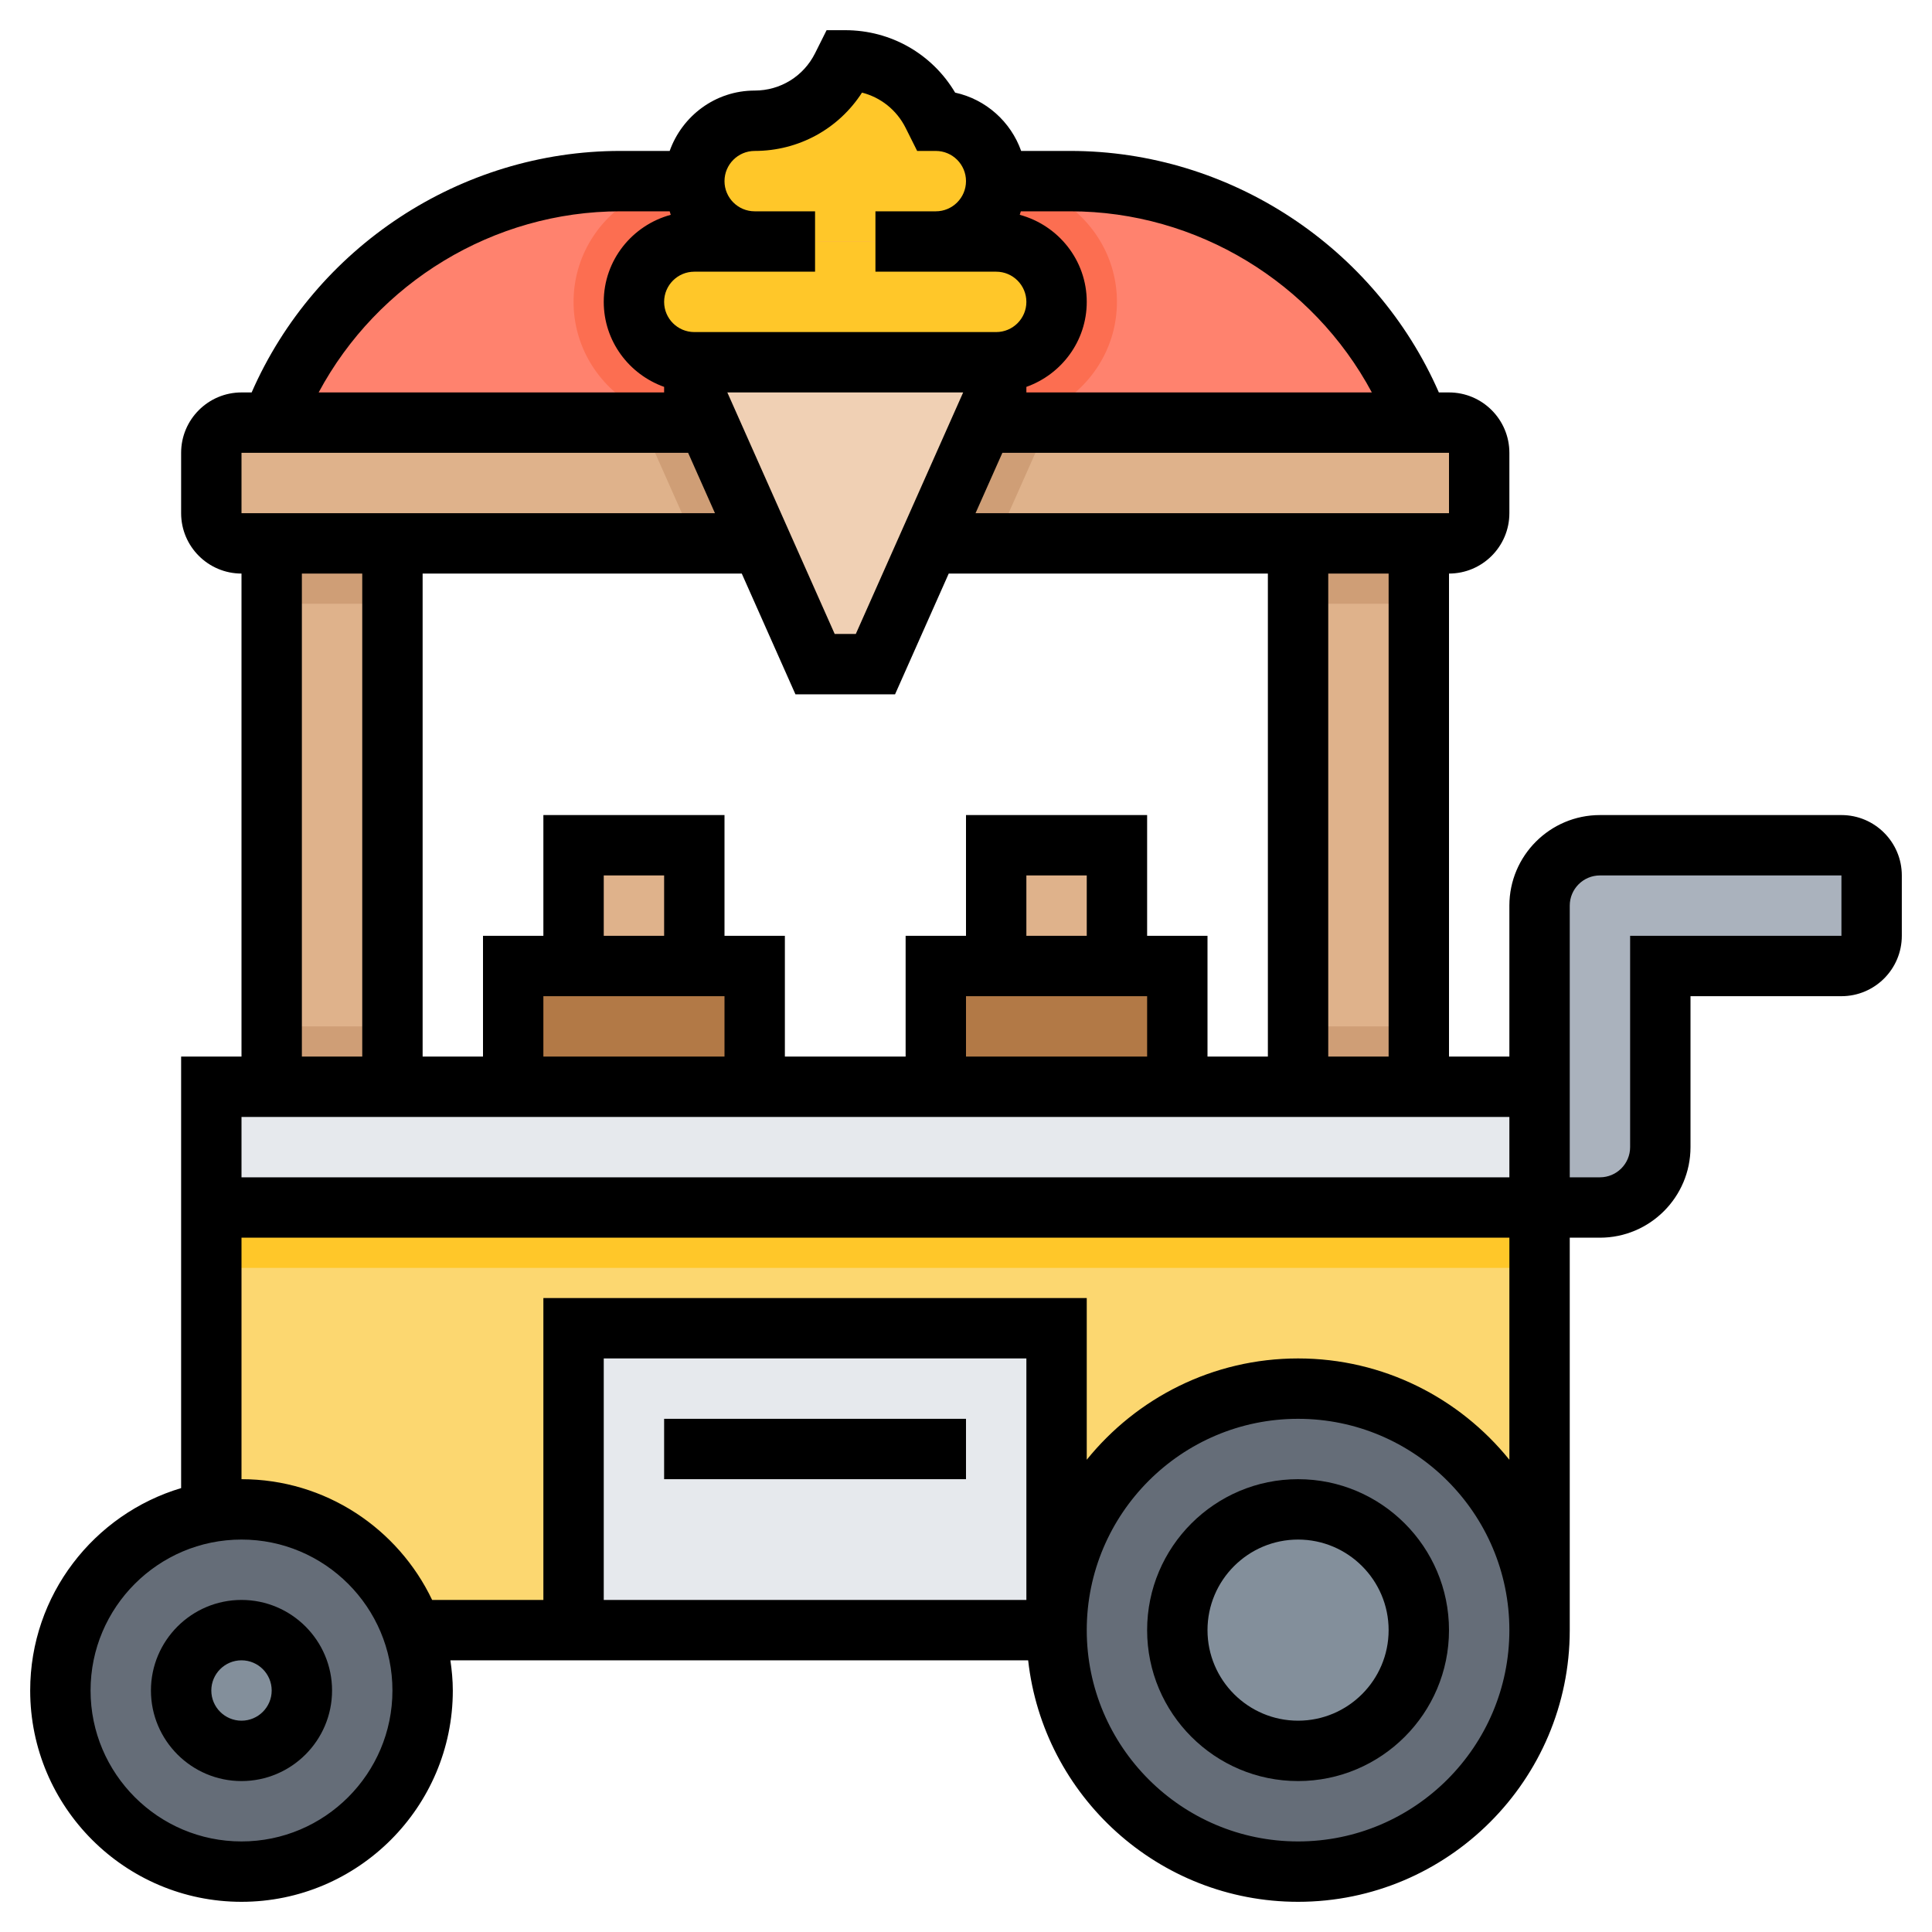 <?xml version="1.0" ?><svg id="Layer_1_1_" style="enable-background:new 0 0 64 64;" version="1.1" viewBox="0 0 64 64" xml:space="preserve" xmlns="http://www.w3.org/2000/svg" xmlns:xlink="http://www.w3.org/1999/xlink"><g><g><polygon points="51,54 51,40 7,40 7,54 14,54 35,54   " style="fill:#FCD770;"/><rect height="10" style="fill:#E6E9ED;" width="16" x="19" y="44"/><circle cx="43" cy="54" r="8" style="fill:#656D78;"/><circle cx="43" cy="54" r="4" style="fill:#838F9B;"/><circle cx="8" cy="56" r="6" style="fill:#656D78;"/><rect height="4" style="fill:#E6E9ED;" width="44" x="7" y="36"/><circle cx="8" cy="56" r="2" style="fill:#838F9B;"/><path d="M51,40h2c1.105,0,2-0.895,2-2v-6h6c0.552,0,1-0.448,1-1v-2c0-0.552-0.448-1-1-1h-8    c-1.105,0-2,0.895-2,2v6l0,0V40z" style="fill:#AAB2BD;"/><rect height="18" style="fill:#DFB28B;" width="4" x="43" y="18"/><rect height="18" style="fill:#DFB28B;" width="4" x="9" y="18"/><path d="M23.444,14H8c-0.552,0-1,0.448-1,1v2c0,0.552,0.448,1,1,1h17.222h5.556H48c0.552,0,1-0.448,1-1v-2    c0-0.552-0.448-1-1-1H32.556H23.444z" style="fill:#DFB28B;"/><path d="M47,14L47,14c-1.805-4.812-6.405-8-11.544-8H33H23h-2.456C15.405,6,10.805,9.188,9,14l0,0H47z" style="fill:#FF826E;"/><path d="M19,10c0,1.479,0.815,2.758,2.011,3.45L21.256,14h13.489l0.245-0.55C36.185,12.758,37,11.479,37,10    c0-1.496-0.834-2.787-2.053-3.473C34.97,6.353,35,6.181,35,6h-2H23h-2c0,0.181,0.03,0.353,0.053,0.527    C19.834,7.213,19,8.504,19,10z" style="fill:#FC6E51;"/><polygon points="32.556,14 23.444,14 21.256,14 23.033,18 25.222,18 30.778,18 32.967,18 34.744,14   " style="fill:#CF9E76;"/><polygon points="33,12 33,13 29,22 27,22 23,13 23,12   " style="fill:#F0D0B4;"/><path d="M25,8c-1.105,0-2-0.895-2-2v0c0-1.105,0.895-2,2-2h0c1.226,0,2.346-0.693,2.894-1.789L28,2h0    c1.226,0,2.346,0.693,2.894,1.789L31,4h0c1.105,0,2,0.895,2,2v0c0,1.105-0.895,2-2,2H25z" style="fill:#FCD770;"/><path d="M29,8h4c1.105,0,2,0.895,2,2v0c0,1.105-0.895,2-2,2H23c-1.105,0-2-0.895-2-2v0c0-1.105,0.895-2,2-2    h4H29z" style="fill:#FFC729;"/><path d="M25,8c-1.105,0-2-0.895-2-2v0c0-1.105,0.895-2,2-2h0c1.226,0,2.346-0.693,2.894-1.789L28,2h0    c1.226,0,2.346,0.693,2.894,1.789L31,4h0c1.105,0,2,0.895,2,2v0c0,1.105-0.895,2-2,2H25z" style="fill:#FFC729;"/><rect height="4" style="fill:#B27946;" width="8" x="17" y="32"/><rect height="4" style="fill:#DFB28B;" width="4" x="19" y="28"/><rect height="4" style="fill:#B27946;" width="8" x="31" y="32"/><rect height="4" style="fill:#DFB28B;" width="4" x="33" y="28"/><rect height="2" style="fill:#CF9E76;" width="4" x="43" y="18"/><rect height="2" style="fill:#CF9E76;" width="4" x="9" y="18"/><rect height="2" style="fill:#CF9E76;" width="4" x="9" y="34"/><rect height="2" style="fill:#CF9E76;" width="4" x="43" y="34"/><rect height="2" style="fill:#FFC729;" width="44" x="7" y="40"/></g><g><path d="M43,49c-2.757,0-5,2.243-5,5s2.243,5,5,5s5-2.243,5-5S45.757,49,43,49z M43,57c-1.654,0-3-1.346-3-3s1.346-3,3-3    s3,1.346,3,3S44.654,57,43,57z"/><path d="M8,53c-1.654,0-3,1.346-3,3s1.346,3,3,3s3-1.346,3-3S9.654,53,8,53z M8,57c-0.551,0-1-0.448-1-1s0.449-1,1-1s1,0.448,1,1    S8.551,57,8,57z"/><path d="M61,27h-8c-1.654,0-3,1.346-3,3v5h-2V19c1.103,0,2-0.897,2-2v-2c0-1.103-0.897-2-2-2h-0.336c-2.104-4.81-6.919-8-12.208-8    h-1.629c-0.343-0.968-1.168-1.71-2.187-1.932C30.878,1.785,29.51,1,28,1h-0.618L27,1.764C26.619,2.526,25.853,3,25,3    c-1.302,0-2.402,0.839-2.816,2h-1.64C15.255,5,10.44,8.19,8.336,13H8c-1.103,0-2,0.897-2,2v2c0,1.103,0.897,2,2,2v16H6v4v2v8.295    C3.112,50.158,1,52.836,1,56c0,3.859,3.14,7,7,7s7-3.141,7-7c0-0.34-0.033-0.672-0.08-1h19.139c0.5,4.493,4.317,8,8.941,8    c4.962,0,9-4.037,9-9V41h1c1.654,0,3-1.346,3-3v-5h5c1.103,0,2-0.897,2-2v-2C63,27.897,62.103,27,61,27z M46,35h-2V19h2V35z     M36,31h-2v-2h2V31z M38,33v2h-6v-2H38z M38,31v-4h-6v4h-2v4h-4v-4h-2v-4h-6v4h-2v4h-2V19h10.572l1.778,4h3.3l1.778-4H42v16h-2v-4    H38z M22,31h-2v-2h2V31z M24,33v2h-6v-2H24z M28.35,21h-0.7l-3.556-8h7.812L28.35,21z M48,17H32.316l0.889-2H48V17z M45.444,13H34    v-0.184c1.161-0.414,2-1.514,2-2.816c0-1.383-0.945-2.539-2.22-2.884C33.795,7.079,33.802,7.038,33.816,7h1.64    C39.651,7,43.495,9.362,45.444,13z M25,5c1.456,0,2.779-0.729,3.555-1.932C29.175,3.226,29.704,3.644,30,4.236L30.382,5H31    c0.551,0,1,0.448,1,1s-0.449,1-1,1h-2v2h4c0.551,0,1,0.448,1,1s-0.449,1-1,1H23c-0.551,0-1-0.448-1-1s0.449-1,1-1h4V7h-2    c-0.551,0-1-0.448-1-1S24.449,5,25,5z M20.544,7h1.64c0.014,0.038,0.021,0.079,0.036,0.116C20.945,7.461,20,8.617,20,10    c0,1.302,0.839,2.402,2,2.816V13H10.556C12.505,9.362,16.349,7,20.544,7z M8,15h14.795l0.889,2H8V15z M10,19h2v16h-2V19z M8,37h42    v2H8V37z M8,61c-2.757,0-5-2.243-5-5s2.243-5,5-5s5,2.243,5,5S10.757,61,8,61z M34,53H20v-8h14V53z M43,61c-3.86,0-7-3.141-7-7    s3.14-7,7-7s7,3.141,7,7S46.86,61,43,61z M43,45c-2.826,0-5.349,1.312-7,3.356V43H18v10h-3.685c-1.126-2.361-3.53-4-6.315-4v-8h42    v7.356C48.349,46.312,45.826,45,43,45z M61,31h-7v7c0,0.552-0.449,1-1,1h-1v-3v-1v-5c0-0.552,0.449-1,1-1h8V31z"/><rect height="2" width="10" x="22" y="47"/></g></g></svg>